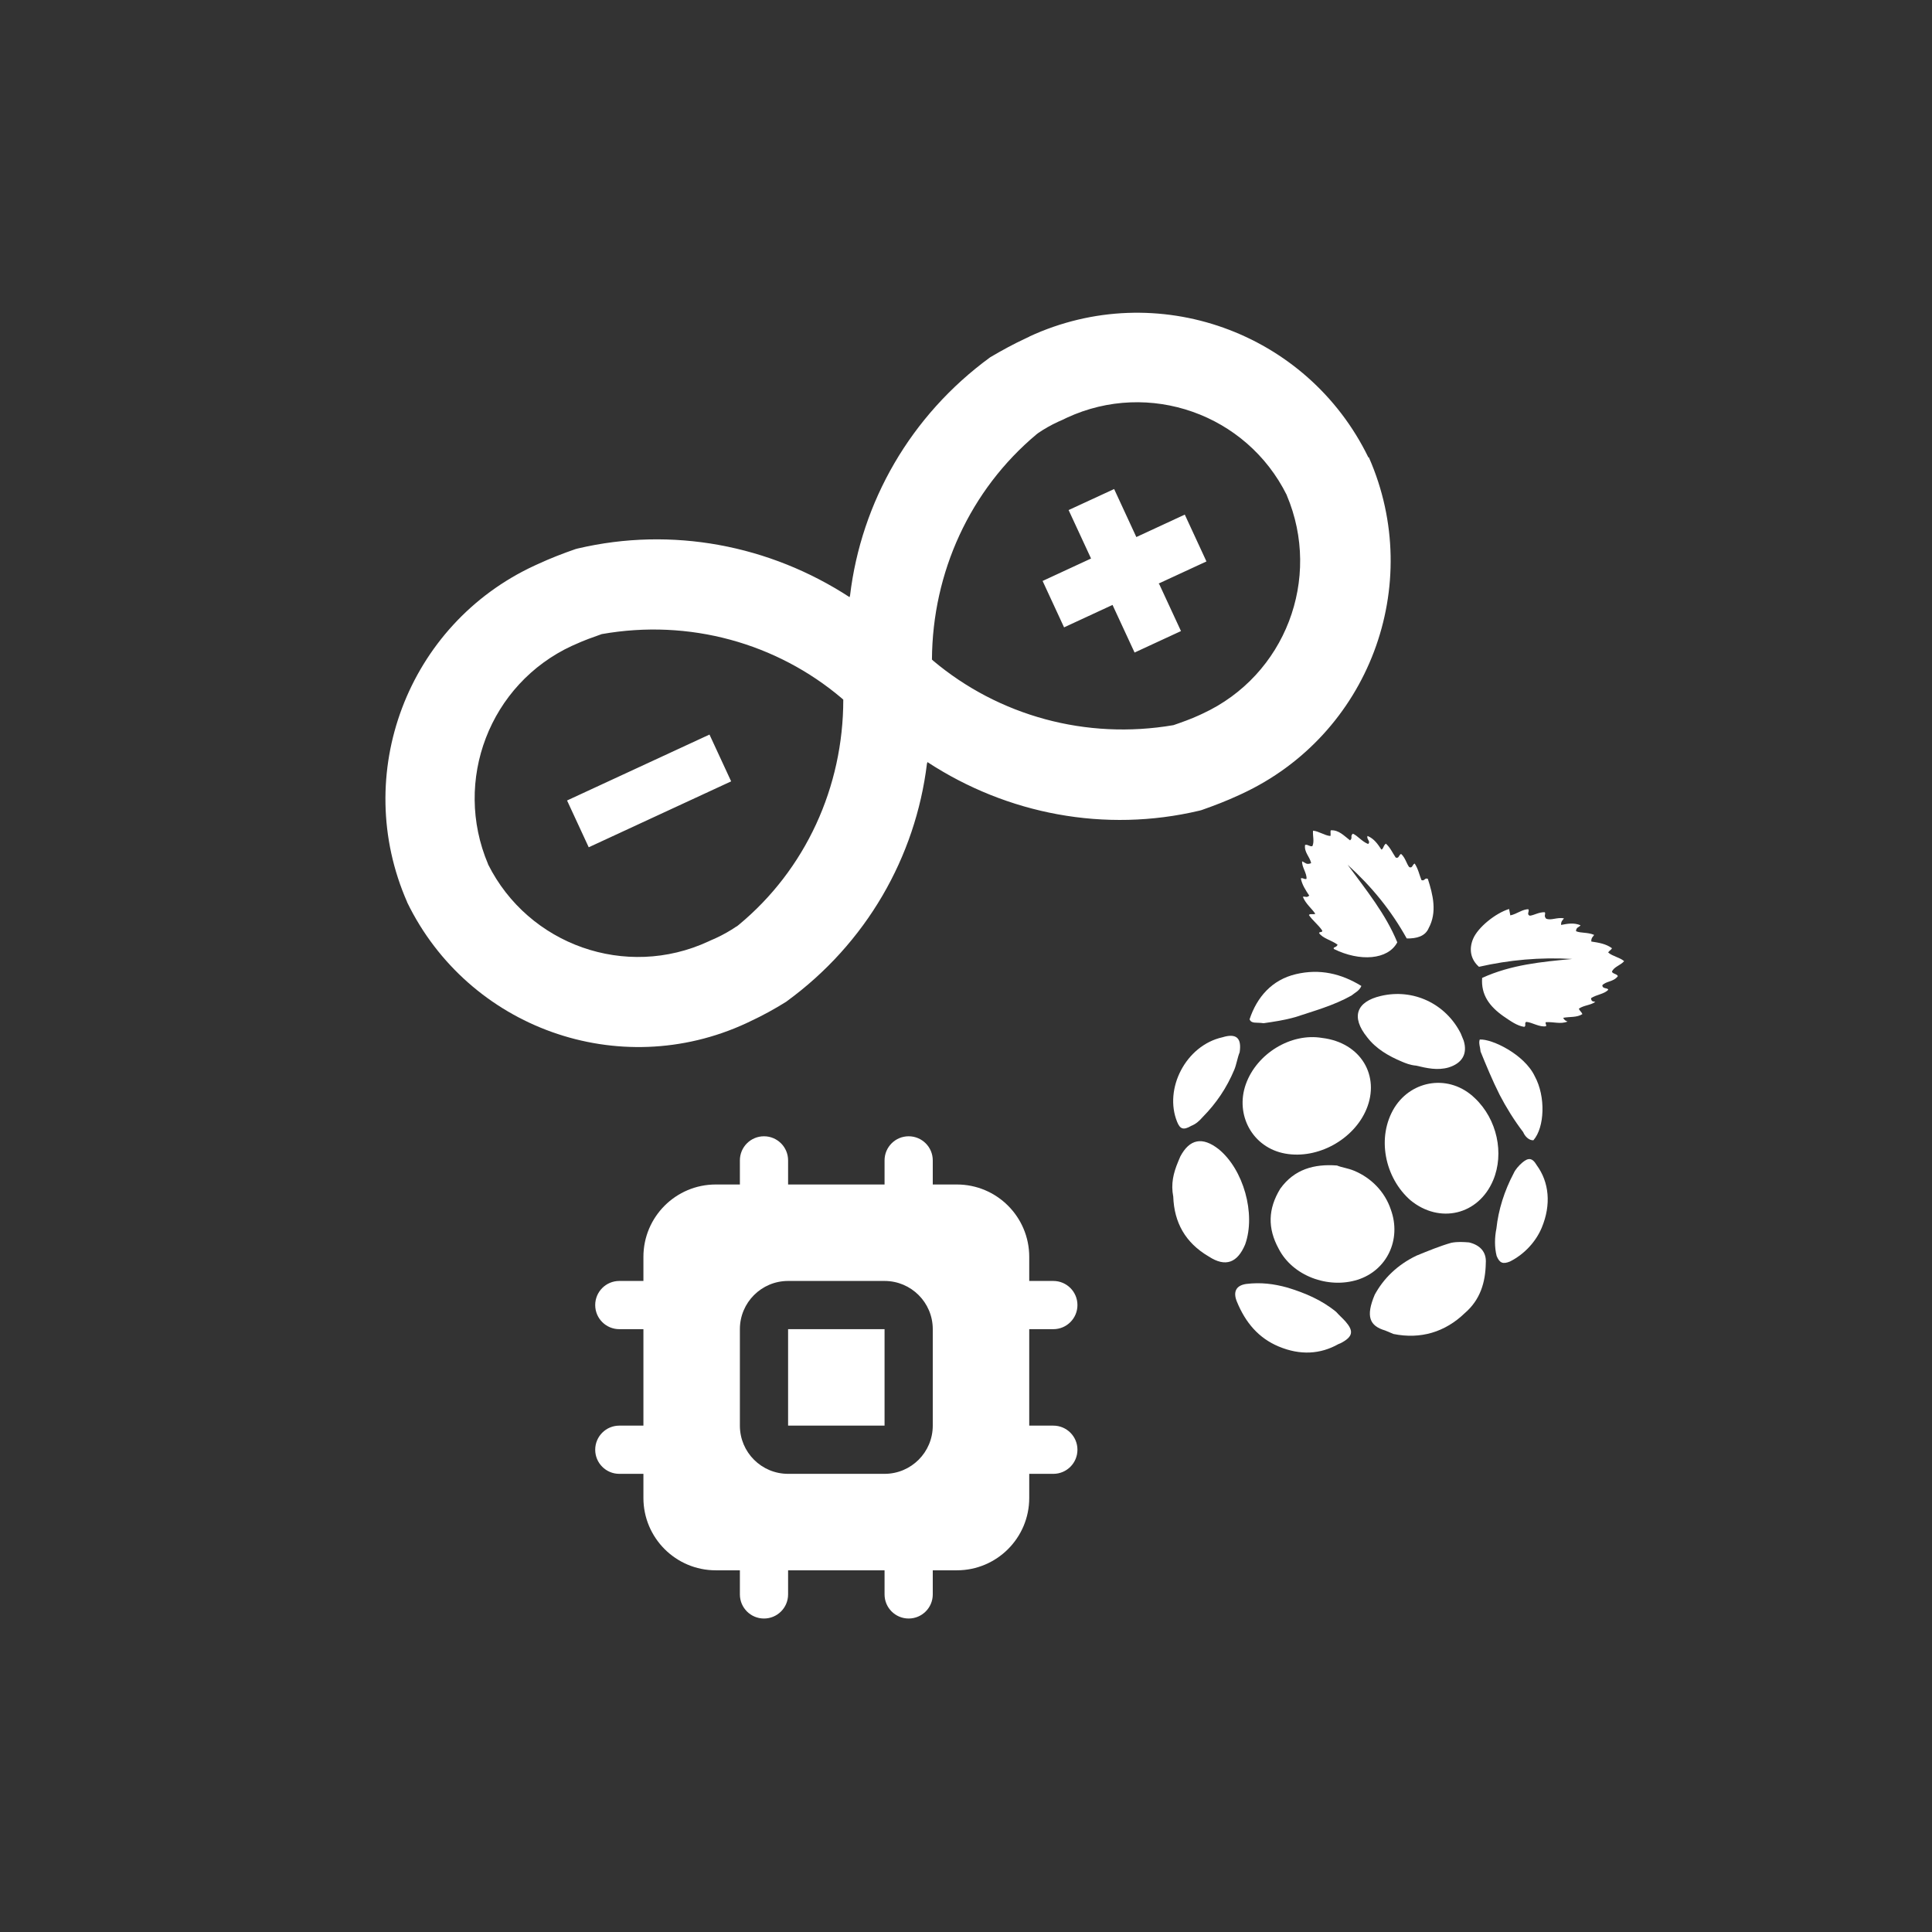 <?xml version="1.0" encoding="UTF-8" standalone="no"?>
<!-- Created with Inkscape (http://www.inkscape.org/) -->

<svg
   width="200.384"
   height="200.384"
   viewBox="0 0 53.018 53.018"
   version="1.1"
   id="svg5"
   xml:space="preserve"
   inkscape:version="1.3 (0e150ed6c4, 2023-07-21)"
   sodipodi:docname="mockup.svg"
   xmlns:inkscape="http://www.inkscape.org/namespaces/inkscape"
   xmlns:sodipodi="http://sodipodi.sourceforge.net/DTD/sodipodi-0.dtd"
   xmlns="http://www.w3.org/2000/svg"
   xmlns:svg="http://www.w3.org/2000/svg"><rect x="0" y="0" width="53.018" height="53.018" fill="#333333" stroke="none"/><sodipodi:namedview
     id="namedview7"
     pagecolor="#505050"
     bordercolor="#eeeeee"
     borderopacity="1"
     inkscape:showpageshadow="0"
     inkscape:pageopacity="0"
     inkscape:pagecheckerboard="0"
     inkscape:deskcolor="#505050"
     inkscape:document-units="mm"
     showgrid="false"
     showborder="false"
     inkscape:zoom="1.4142136"
     inkscape:cx="9225.6222"
     inkscape:cy="-158.74547"
     inkscape:window-width="2558"
     inkscape:window-height="1418"
     inkscape:window-x="0"
     inkscape:window-y="0"
     inkscape:window-maximized="1"
     inkscape:current-layer="layer1"
     inkscape:export-bgcolor="#00000000" /><defs
     id="defs2" /><g
     inkscape:label="Livello 1"
     inkscape:groupmode="layer"
     id="layer1"
     transform="translate(-2463.187,46.713)"><rect
   style="fill:none;fill-opacity:1;stroke:none;stroke-width:0.213;stroke-linecap:round;stroke-linejoin:round;stroke-opacity:1"
   id="rect6-9-5-6-9-5-3-6-0-4"
   width="53.018"
   height="53.018"
   x="2463.187"
   y="-46.713" /><style
   id="style2">.st0{fill:#4c4c4c}</style>&#10;  &#10;  &#10;  &#10;  &#10;  &#10;  &#10;  &#10;  &#10;  &#10;  &#10;  &#10;  &#10;  &#10;  &#10;  &#10;  &#10;<title
   id="title4">SFML Logo</title><g
   id="g79"
   transform="matrix(1.339,0,0,1.339,-837.853,6.869)"><path
     id="path1-062"
     style="fill:#ffffff;fill-opacity:1;stroke-width:0.729"
     d="m 2486.401,-33.118 c -0.026,0.012 -0.053,0.024 -0.079,0.037 -0.24,0.111 -0.488,0.246 -0.725,0.386 -1.64,1.197 -2.644,2.974 -2.873,4.881 l -0.01,0.036 c -1.638,-1.068 -3.639,-1.451 -5.572,-0.997 l -0.045,0.012 c -0.26,0.09 -0.515,0.189 -0.764,0.304 -0.023,0.01 -0.049,0.022 -0.075,0.034 -2.608,1.207 -3.762,4.278 -2.611,6.897 l 5e-4,0.005 c 1.254,2.577 4.342,3.684 6.95,2.477 0.026,-0.012 0.053,-0.025 0.079,-0.038 0.258,-0.12 0.503,-0.255 0.738,-0.402 l 0.03,-0.018 c -0.01,0.005 -0.018,0.01 -0.028,0.016 1.643,-1.194 2.65,-2.969 2.883,-4.875 l 0.01,-0.035 c 1.637,1.071 3.64,1.453 5.572,0.996 l 0.045,-0.012 c 0.267,-0.094 0.515,-0.189 0.771,-0.308 l 0.05,-0.023 c 2.608,-1.207 3.762,-4.277 2.61,-6.896 l -4e-4,-0.005 -0.01,0.005 c -1.254,-2.577 -4.341,-3.685 -6.95,-2.478 z m -9.374,6.337 c 0.023,-0.011 0.047,-0.022 0.072,-0.032 0.166,-0.077 0.355,-0.144 0.536,-0.208 1.795,-0.318 3.586,0.185 4.921,1.317 l 0.029,0.027 c 0,1.79 -0.772,3.482 -2.145,4.617 l -0.034,0.027 -0.016,0.008 c -0.12,0.082 -0.265,0.165 -0.419,0.236 -0.028,0.013 -0.055,0.024 -0.082,0.036 l -0.01,0.004 c -0.018,0.009 -0.038,0.018 -0.058,0.027 -1.69,0.782 -3.688,0.074 -4.516,-1.581 l -4e-4,-0.005 c -0.724,-1.709 0.031,-3.691 1.723,-4.474 z m 9.966,-4.594 c 0.03,-0.014 0.06,-0.027 0.091,-0.04 0.025,-0.012 0.053,-0.026 0.082,-0.04 1.689,-0.782 3.686,-0.071 4.508,1.585 l 3e-4,0.004 c 0.724,1.709 -0.031,3.691 -1.723,4.474 -0.023,0.011 -0.047,0.022 -0.071,0.033 -0.165,0.077 -0.355,0.144 -0.528,0.204 -1.795,0.307 -3.582,-0.194 -4.921,-1.317 l -0.029,-0.027 c 0.01,-1.788 0.781,-3.476 2.144,-4.617 l 0.034,-0.026 c 0.118,-0.081 0.26,-0.163 0.411,-0.232 z m 0.21,1.812 0.46,0.993 -0.993,0.46 0.44,0.951 0.993,-0.46 0.452,0.976 0.951,-0.44 -0.448,-0.967 -0.014,-0.005 0.984,-0.455 -0.444,-0.96 -0.993,0.46 -0.455,-0.984 z m -10.279,5.952 0.444,0.959 2.919,-1.351 -0.444,-0.959 z" /><g
     id="SVGRepo_iconCarrier-31"
     transform="matrix(0.341,0.143,-0.143,0.341,2490.342,-24.939)"
     style="fill:#ffffff;fill-opacity:1"> <g
   id="g14"
   style="fill:#ffffff;fill-opacity:1"> <g
   id="g2"
   style="fill:#ffffff;fill-opacity:1"> <path
   d="M 13.8,6.4 C 12.4,5.3 10.9,4.5 9.2,3.9 c 1.5,0.9 3,1.7 4.2,2.9 C 13.3,7.9 11.9,8.6 10.3,8.5 10.2,8.4 10.4,8.4 10.4,8.2 10,8.1 9.5,8.2 9.2,8 9.2,7.9 9.4,7.9 9.3,7.8 9,7.6 8.6,7.5 8.3,7.3 8.3,7.2 8.5,7.2 8.6,7.1 8.3,6.9 7.9,6.8 7.6,6.5 7.7,6.4 7.8,6.5 7.9,6.3 7.6,6.1 7.3,5.9 7.1,5.6 7.2,5.5 7.3,5.6 7.4,5.5 7.3,5.2 6.9,5 6.8,4.7 7,4.7 7.1,4.8 7.3,4.6 7.1,4.3 6.7,4.2 6.6,3.8 6.7,3.7 6.9,3.8 7,3.7 7,3.4 6.8,3.2 6.7,2.9 7,2.8 7.4,2.9 7.7,2.8 7.7,2.7 7.6,2.6 7.6,2.5 8,2.3 8.4,2.5 8.8,2.6 8.9,2.4 8.7,2.4 8.8,2.2 9.1,2.2 9.4,2.4 9.8,2.4 9.9,2.2 9.6,2.2 9.6,2 c 0.4,0 0.7,0.2 1,0.4 0.1,-0.1 0,-0.2 0.1,-0.4 0.3,0.1 0.5,0.3 0.8,0.5 0.2,0 0.1,-0.2 0.2,-0.3 0.3,0.1 0.5,0.4 0.7,0.5 0.2,0 0.1,-0.2 0.2,-0.3 0.3,0.2 0.5,0.5 0.7,0.7 0.2,0 0.1,-0.2 0.3,-0.2 0.6,0.7 1.2,1.5 1.1,2.5 0,0.5 -0.4,0.8 -0.9,1 z"
   id="path1-103"
   style="fill:#ffffff;fill-opacity:1" /> <path
   d="m 23.5,7.1 c 0.1,0.1 0.2,0.1 0.3,0.1 -0.3,0.3 -0.7,0.3 -1.1,0.5 0,0.1 0.1,0.1 0.1,0.2 -0.3,0.2 -0.8,0.1 -1.1,0.2 -0.1,0.1 0.1,0.2 0,0.3 -0.4,0.1 -0.8,0 -1.3,-0.1 C 19.5,8.1 18.8,7.7 18.5,6.8 19.7,5.5 21.2,4.7 22.7,3.9 21,4.5 19.5,5.3 18.1,6.3 17.5,6.1 17.2,5.6 17.2,5 17.2,4.3 17.8,3.2 18.4,2.7 L 18.6,3 c 0.3,-0.2 0.5,-0.6 0.8,-0.7 0.1,0.1 0,0.3 0.2,0.3 0.2,-0.1 0.4,-0.4 0.7,-0.5 0.1,0.1 0,0.2 0.2,0.3 0.3,0 0.5,-0.3 0.9,-0.4 0,0.1 -0.1,0.2 0,0.4 0.3,-0.2 0.6,-0.4 1,-0.4 0,0.1 -0.2,0.2 -0.1,0.4 0.3,0 0.6,-0.2 1,-0.2 0,0.1 -0.1,0.2 0,0.4 0.4,-0.1 0.8,-0.2 1.2,-0.1 0,0.1 -0.1,0.2 -0.1,0.3 0.3,0.1 0.7,0 1,0.1 -0.1,0.3 -0.4,0.5 -0.4,0.8 0.1,0.1 0.3,0 0.4,0.1 -0.1,0.4 -0.5,0.5 -0.6,0.8 0.1,0.2 0.3,0 0.4,0.1 -0.1,0.3 -0.5,0.5 -0.7,0.8 0.1,0.2 0.2,0.1 0.3,0.1 -0.2,0.3 -0.5,0.4 -0.7,0.7 0.1,0.1 0.2,0.1 0.3,0.2 -0.2,0.3 -0.6,0.4 -0.9,0.6 z"
   id="path2-403"
   style="fill:#ffffff;fill-opacity:1" /> </g> <g
   id="g13"
   style="fill:#ffffff;fill-opacity:1"> <path
   d="m 15.4,16 c 0,1.8 -1.4,3.6 -3.2,4 -1.8,0.4 -3.4,-0.9 -3.5,-2.7 -0.1,-1.8 1.2,-3.6 2.9,-4 2.1,-0.6 3.8,0.7 3.8,2.7 z"
   id="path3-9"
   style="fill:#ffffff;fill-opacity:1" /> <path
   d="m 23.4,16.9 c 0,2.1 -1.8,3.4 -3.8,2.8 -1.8,-0.6 -3.1,-2.5 -2.8,-4.4 0.3,-1.8 2.1,-2.9 3.9,-2.2 1.6,0.6 2.7,2.2 2.7,3.8 z"
   id="path4-1"
   style="fill:#ffffff;fill-opacity:1" /> <path
   d="m 16.1,19.4 c 1,0 2,0.4 2.7,1.2 1.2,1.3 1.1,3.2 -0.2,4.3 -1.3,1.1 -3.4,1.2 -4.7,0.1 -1,-0.8 -1.4,-1.8 -1.2,-3.1 0.3,-1.3 1.2,-2 2.4,-2.4 0.3,0 0.6,-0.1 1,-0.1 z"
   id="path5"
   style="fill:#ffffff;fill-opacity:1" /> <path
   d="m 19.8,25.3 c 0.1,-1 0.5,-2 1.3,-2.9 0.5,-0.5 1,-1 1.5,-1.4 0.3,-0.2 0.6,-0.3 0.9,-0.4 0.6,-0.1 1.1,0.1 1.3,0.7 0.4,1 0.5,2 0,3 -0.6,1.4 -1.7,2.3 -3.2,2.6 -0.1,0 -0.3,0 -0.5,0 -0.9,0.1 -1.3,-0.3 -1.3,-1.6 z"
   id="path6-9"
   style="fill:#ffffff;fill-opacity:1" /> <path
   d="m 6.9,22.7 c 0,0 0,-0.2 0,-0.3 0.1,-1.1 0.7,-1.5 1.8,-1.2 1.7,0.5 3.3,2.5 3.4,4.3 0,1.1 -0.5,1.6 -1.6,1.4 C 9,26.7 8,25.9 7.4,24.6 7,24 6.9,23.4 6.9,22.7 Z"
   id="path7-6"
   style="fill:#ffffff;fill-opacity:1" /> <path
   d="m 16.2,12.8 c -0.8,0 -1.6,-0.1 -2.3,-0.5 -1.3,-0.7 -1.3,-1.6 -0.2,-2.4 1.5,-1.1 3.5,-1 4.9,0.2 0.1,0.1 0.2,0.2 0.3,0.3 0.5,0.6 0.4,1.2 -0.2,1.7 -0.5,0.4 -1.1,0.5 -1.7,0.6 -0.3,0.1 -0.6,0.1 -0.8,0.1 z"
   id="path8-9"
   style="fill:#ffffff;fill-opacity:1" /> <path
   d="m 16,30 c -1.2,0 -2.2,-0.5 -3.1,-1.4 -0.4,-0.4 -0.4,-0.8 0.1,-1.1 0.7,-0.4 1.4,-0.6 2.2,-0.7 1,-0.1 2,-0.1 3,0.2 0.2,0.1 0.5,0.2 0.7,0.3 0.6,0.3 0.7,0.6 0.2,1.2 0,0 0,0 -0.1,0.1 -0.7,0.9 -1.7,1.4 -3,1.4 z"
   id="path9"
   style="fill:#ffffff;fill-opacity:1" /> <path
   d="m 7.8,16.8 c 0,1.1 -0.2,2.1 -0.6,3.1 C 7.1,20.2 7,20.4 6.8,20.6 6.5,21 6.3,21 6,20.7 4.6,19.3 4.8,16.6 6.5,15.4 c 0.6,-0.5 1,-0.4 1.2,0.4 0,0.3 0.1,0.7 0.1,1 z"
   id="path10"
   style="fill:#ffffff;fill-opacity:1" /> <path
   d="m 26.9,18.3 c 0,0.8 -0.3,1.7 -0.9,2.4 -0.3,0.3 -0.5,0.3 -0.8,0 -0.3,-0.4 -0.5,-0.9 -0.6,-1.4 -0.3,-1 -0.4,-2.1 -0.3,-3.2 0,-0.2 0.1,-0.5 0.2,-0.7 0.2,-0.4 0.4,-0.5 0.8,-0.2 1,0.6 1.6,1.7 1.6,3.1 z"
   id="path11-3"
   style="fill:#ffffff;fill-opacity:1" /> <path
   d="m 7.5,13.9 c -0.1,-1.3 0.3,-2.5 1.4,-3.3 1.1,-0.8 2.3,-1 3.6,-0.8 0,0.3 -0.2,0.5 -0.3,0.7 -0.7,0.9 -1.6,1.6 -2.4,2.3 -0.5,0.4 -1,0.7 -1.5,1 -0.4,0.1 -0.6,0.3 -0.8,0.1 z"
   id="path12"
   style="fill:#ffffff;fill-opacity:1" /> <path
   d="m 24.6,14 c -0.2,0.1 -0.5,0 -0.7,-0.2 -0.7,-0.4 -1.4,-0.9 -2,-1.4 -0.7,-0.6 -1.3,-1.2 -1.9,-1.8 -0.1,-0.2 -0.3,-0.4 -0.3,-0.6 0.6,-0.3 2.6,-0.2 3.6,0.7 1,0.8 1.6,2.4 1.3,3.3 z"
   id="path13"
   style="fill:#ffffff;fill-opacity:1" /> </g> </g> </g><path
     d="m 2483.925,-16.729 c 0.273,0 0.494,0.221 0.494,0.494 v 0.494 h 0.494 c 0.819,0 1.483,0.664 1.483,1.483 v 0.494 h 0.494 c 0.273,0 0.494,0.221 0.494,0.494 0,0.273 -0.221,0.494 -0.494,0.494 h -0.494 v 1.977 h 0.494 c 0.273,0 0.494,0.221 0.494,0.494 0,0.273 -0.221,0.494 -0.494,0.494 h -0.494 v 0.494 c 0,0.819 -0.664,1.483 -1.483,1.483 h -0.494 v 0.494 c 0,0.273 -0.221,0.494 -0.494,0.494 -0.273,0 -0.494,-0.221 -0.494,-0.494 v -0.494 h -1.977 v 0.494 c 0,0.273 -0.221,0.494 -0.494,0.494 -0.273,0 -0.494,-0.221 -0.494,-0.494 v -0.494 h -0.494 c -0.819,0 -1.483,-0.664 -1.483,-1.483 v -0.494 h -0.494 c -0.273,0 -0.494,-0.221 -0.494,-0.494 0,-0.273 0.221,-0.494 0.494,-0.494 h 0.494 v -1.977 h -0.494 c -0.273,0 -0.494,-0.221 -0.494,-0.494 0,-0.273 0.221,-0.494 0.494,-0.494 h 0.494 v -0.494 c 0,-0.819 0.664,-1.483 1.483,-1.483 h 0.494 v -0.494 c 0,-0.273 0.221,-0.494 0.494,-0.494 0.273,0 0.494,0.221 0.494,0.494 v 0.494 h 1.977 v -0.494 c 0,-0.273 0.221,-0.494 0.494,-0.494 z m -0.494,2.965 h -1.977 c -0.546,0 -0.988,0.443 -0.988,0.988 v 1.977 c 0,0.546 0.442,0.988 0.988,0.988 h 1.977 c 0.546,0 0.988,-0.442 0.988,-0.988 v -1.977 c 0,-0.546 -0.443,-0.988 -0.988,-0.988 z m 0,0.988 v 1.977 h -1.977 v -1.977 z"
     id="形状"
     fill="#09244b"
     style="fill:#ffffff;fill-opacity:1;fill-rule:nonzero;stroke:none;stroke-width:0.494" /></g></g></svg>
